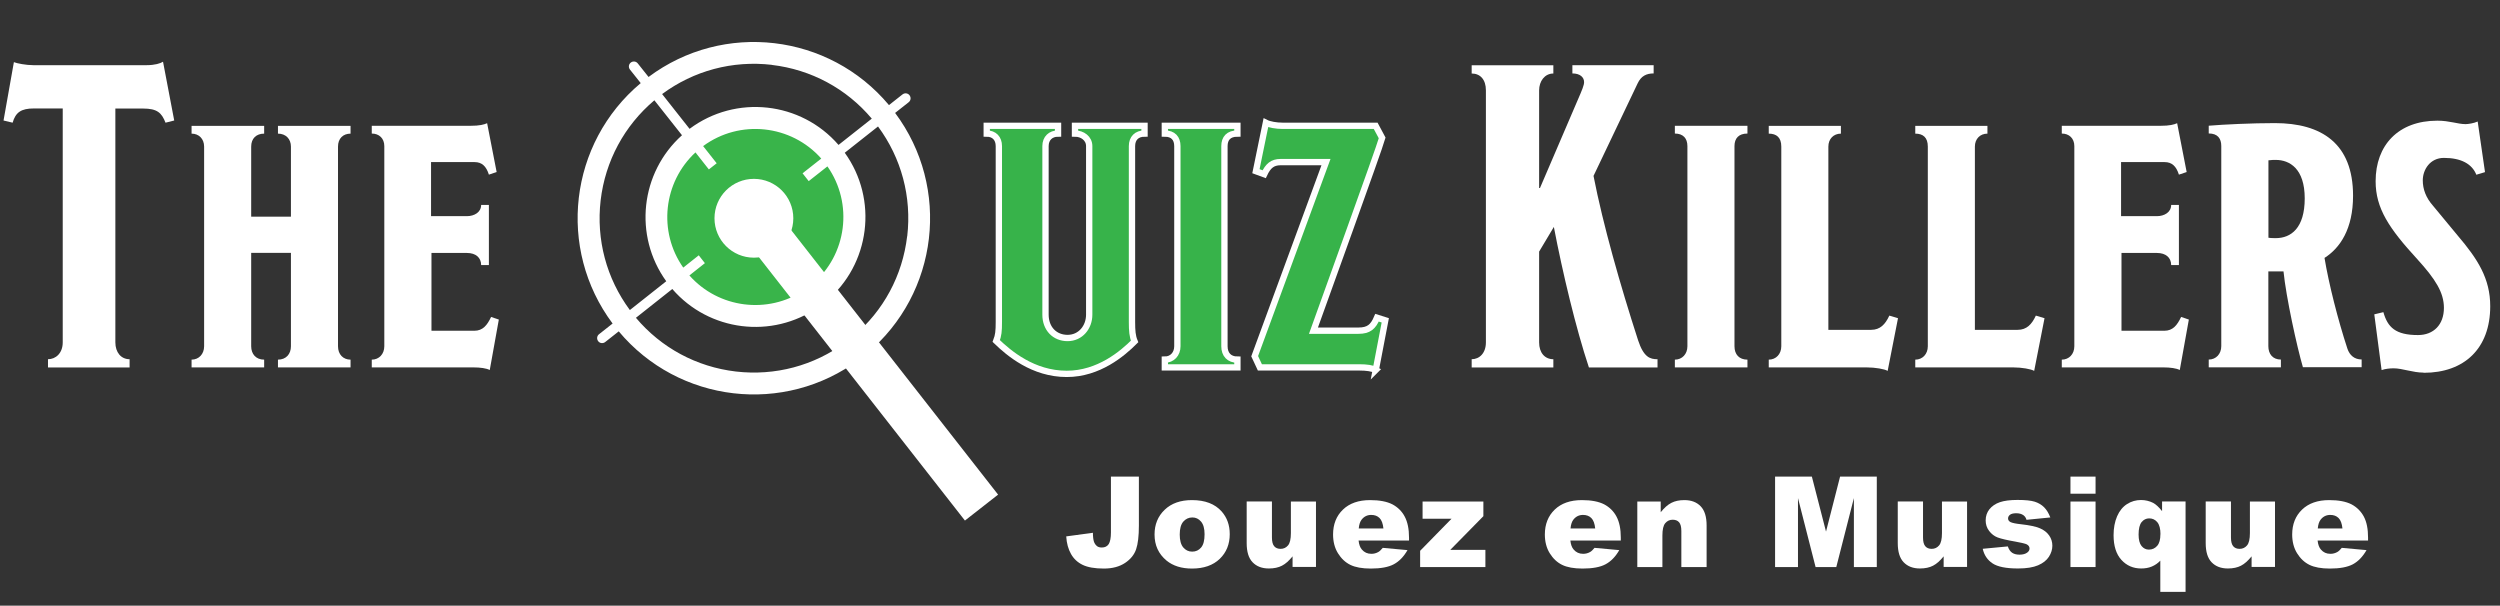 <svg xmlns="http://www.w3.org/2000/svg" id="Layer_2" viewBox="0 0 296.89 71.93"><rect x="0" y="0" width="296.89" height="71.93" fill="#333333" stroke="none"/><defs><style>.cls-1{fill:none;stroke-linecap:square;stroke-linejoin:bevel;stroke-width:5px;}.cls-1,.cls-2{stroke:#fff;}.cls-3{fill:#39b44a;}.cls-3,.cls-4{stroke-width:0px;}.cls-4{fill:#fff;}.cls-2{fill:#37b34a;stroke-miterlimit:10;stroke-width:.75px;}</style></defs><g id="The_Killers"><path class="cls-4" d="m19.66,14.58c-.46-1.18-.98-1.69-2.67-1.69h-3.29v27.77c0,1.18.67,2,1.69,2v.98H5.7v-.98c.92,0,1.75-.72,1.75-2V12.88h-3.44c-1.49,0-2.16.46-2.51,1.69l-1.08-.26,1.23-6.93c.36.15,1.44.36,2.31.36h13.45c.98,0,1.64-.21,1.95-.41l1.33,6.98-1.03.26Z"></path><path class="cls-4" d="m33.01,43.63v-.92c.97,0,1.54-.67,1.54-1.59v-11.09h-4.72v11.09c0,.92.56,1.59,1.54,1.59v.92h-8.62v-.92c.87,0,1.49-.67,1.49-1.59v-23.71c0-.92-.62-1.54-1.49-1.54v-.92h8.62v.92c-.92,0-1.54.56-1.54,1.54v8.32h4.72v-8.32c0-.92-.62-1.54-1.54-1.54v-.92h8.62v.92c-.87,0-1.49.56-1.49,1.54v23.71c0,.98.62,1.59,1.49,1.59v.92h-8.62Z"></path><path class="cls-4" d="m58.16,43.94c-.41-.21-1.13-.31-1.95-.31h-12.06v-.92c.87,0,1.49-.67,1.49-1.59v-23.77c0-.92-.62-1.49-1.49-1.49v-.92h11.7c1.13,0,1.64-.15,2-.31l1.13,5.8-.92.31c-.31-.98-.82-1.49-1.69-1.49h-5.18v6.42h4.26c.87,0,1.69-.46,1.69-1.33h.92v7.14h-.92c0-.87-.62-1.44-1.69-1.44h-4.21v9.24h5.08c1.03,0,1.54-.67,2-1.64l.92.31-1.08,6Z"></path><path class="cls-2" d="m134.43,17.35v20.89c0,1.03.05,1.69.31,2.31-1.44,1.44-4.26,3.85-8.06,3.85-4,0-6.88-2.46-8.37-3.9.26-.67.31-1.18.31-2.26v-20.89c0-.92-.56-1.49-1.44-1.49v-.92h8.47v.92c-.87,0-1.49.56-1.49,1.49v20.02c0,1.64,1.08,2.77,2.62,2.77s2.57-1.28,2.57-2.77v-20.02c0-.92-.82-1.49-1.69-1.49v-.92h8.26v.92c-.92,0-1.49.56-1.49,1.49Z"></path><path class="cls-2" d="m138.33,43.63v-.92c.87,0,1.49-.67,1.49-1.59v-23.77c0-.92-.51-1.49-1.49-1.49v-.92h8.62v.92c-1.03,0-1.54.56-1.54,1.49v23.77c0,.98.57,1.59,1.54,1.59v.92h-8.62Z"></path><path class="cls-2" d="m163.38,43.94c-.41-.21-1.08-.31-1.95-.31h-11.81l-.62-1.33,8.47-23.05h-5.39c-.98,0-1.49.46-1.95,1.44l-.98-.36,1.18-5.75c.41.21,1.23.36,2,.36h11.04l.77,1.44c-.36,1.33-7.03,19.71-8.16,22.89h5.34c1.23,0,1.75-.46,2.21-1.54l.98.31-1.13,5.9Z"></path><path class="cls-4" d="m188.69,43.63c-1.54-4.62-3.13-11.29-4.16-16.68l-1.75,2.93v10.78c0,1.23.67,2,1.69,2v.98h-9.7v-.98c.92,0,1.69-.72,1.69-2V10.73c0-1.28-.67-2-1.69-2v-.98h9.7v.98c-1.03,0-1.69.92-1.69,2v11.6h.1l4.47-10.42c.56-1.28.77-1.8.77-2.16,0-.56-.46-1.03-1.39-1.03v-.98h9.65v.98c-.87,0-1.49.31-1.9,1.18l-5.24,10.99c1.13,5.8,3.18,12.99,5.29,19.51.67,2.05,1.44,2.26,2.31,2.26v.98h-8.16Z"></path><path class="cls-4" d="m198.9,43.63v-.92c.87,0,1.49-.67,1.49-1.59v-23.77c0-.92-.51-1.49-1.49-1.49v-.92h8.62v.92c-1.03,0-1.54.56-1.54,1.49v23.77c0,.98.56,1.59,1.54,1.59v.92h-8.62Z"></path><path class="cls-4" d="m224.16,44.04c-.36-.21-1.44-.41-2.51-.41h-11.6v-.92c.87,0,1.49-.67,1.49-1.59v-23.71c0-1.08-.56-1.54-1.49-1.54v-.92h8.57v.92c-.87,0-1.49.62-1.49,1.54v21.76h5.08c1.08,0,1.69-.67,2.16-1.69l1.03.31-1.23,6.26Z"></path><path class="cls-4" d="m241.56,44.04c-.36-.21-1.44-.41-2.51-.41h-11.6v-.92c.87,0,1.49-.67,1.49-1.59v-23.71c0-1.08-.56-1.54-1.49-1.54v-.92h8.57v.92c-.87,0-1.49.62-1.49,1.54v21.76h5.08c1.08,0,1.69-.67,2.16-1.69l1.03.31-1.23,6.26Z"></path><path class="cls-4" d="m258.86,43.94c-.41-.21-1.13-.31-1.95-.31h-12.06v-.92c.87,0,1.49-.67,1.49-1.59v-23.77c0-.92-.62-1.49-1.49-1.49v-.92h11.7c1.13,0,1.64-.15,2-.31l1.13,5.8-.92.31c-.31-.98-.82-1.49-1.69-1.49h-5.18v6.42h4.26c.87,0,1.69-.46,1.69-1.33h.92v7.14h-.92c0-.87-.62-1.44-1.69-1.44h-4.21v9.24h5.08c1.03,0,1.54-.67,2-1.64l.92.31-1.08,6Z"></path><path class="cls-4" d="m273.49,43.63c-.72-2.46-2-8.32-2.31-11.4h-1.8v8.88c0,.92.51,1.59,1.49,1.59v.92h-8.57v-.92c.87,0,1.49-.67,1.49-1.59v-23.77c0-.87-.41-1.49-1.49-1.49v-.92c1.8-.15,5.13-.31,7.85-.31,5.54,0,9.29,2.41,9.29,8.62,0,3.95-1.54,6.21-3.39,7.39.51,3.08,1.59,7.34,2.72,10.78.26.77.82,1.28,1.69,1.28v.92h-6.98Zm-3.23-24.64c-.26,0-.46,0-.87.05v9.19c.26.05.72.05.87.05,1.8,0,3.44-1.18,3.44-4.72s-1.8-4.57-3.44-4.57Z"></path><path class="cls-4" d="m287.81,44.25c-1.28,0-2.52-.51-3.54-.51-.46,0-.98.05-1.44.21l-.87-6.62,1.08-.26c.51,1.8,1.44,2.72,4.11,2.72,1.85,0,3.08-1.23,3.08-3.23,0-1.8-.98-3.39-3.18-5.8-3.34-3.64-4.93-6.01-4.93-9.24,0-4.26,2.67-7.19,7.34-7.19,1.44,0,2.41.41,3.34.41.31,0,.98-.1,1.44-.31l.87,6.01-1.03.31c-.51-1.28-1.8-2-3.85-2-1.64,0-2.51,1.39-2.51,2.67,0,1.03.36,2.05,1.23,3.03,1.03,1.23,1.95,2.36,2.93,3.54,2.36,2.77,3.85,5.08,3.85,8.37,0,5.03-3.08,7.91-7.9,7.91Z"></path><ellipse class="cls-3" cx="89.72" cy="25.97" rx="12.26" ry="12.3" transform="translate(53.9 112.24) rotate(-83.6)"></ellipse><path class="cls-4" d="m80.99,16.06c-4.95,4.44-5.77,11.93-1.87,17.34l-4.32,3.42c-2.78-3.76-4.01-8.36-3.47-13.03.55-4.67,2.81-8.86,6.38-11.88l3.28,4.15h0Zm10.67-8.35c4.67.55,8.86,2.81,11.87,6.38l-3.95,3.12c-4.47-5.16-12.2-6.01-17.69-1.91l-3.26-4.13c3.76-2.78,8.36-4.01,13.03-3.47h0Zm16.07,20.34c-.55,4.67-2.81,8.86-6.38,11.87l-3.26-4.13c5.26-4.39,6.22-12.11,2.23-17.65l3.95-3.12c2.78,3.76,4.01,8.36,3.47,13.03h0Zm-20.34,16.07c-4.67-.55-8.86-2.81-11.87-6.38l4.32-3.42c4.36,5.04,11.84,5.97,17.3,2.18l3.28,4.15c-3.76,2.78-8.36,4.01-13.03,3.47h0Zm-3.89-26.77c4.35-3.21,10.46-2.55,14.03,1.48l-2.22,1.75.73.93,2.22-1.75c3.1,4.41,2.33,10.5-1.8,13.99l-1.61-2.04-.93.73,1.59,2.02c-4.32,2.9-10.18,2.16-13.64-1.75l1.84-1.46-.73-.93-1.84,1.46c-3.01-4.28-2.37-10.14,1.45-13.68l1.59,2.02.93-.73-1.61-2.04h0Zm-8.69-9.09l1.28,1.61c-8.51,7.12-9.98,19.66-3.34,28.55l-1.61,1.27c-.26.2-.3.57-.1.83s.57.3.83.1l1.61-1.27c7.12,8.51,19.66,9.98,28.55,3.34l1.28,1.61c.2.26.57.3.83.1s.3-.57.1-.83l-1.28-1.61c8.51-7.12,9.98-19.66,3.34-28.55l1.61-1.27c.26-.2.3-.57.1-.83s-.57-.3-.83-.1l-1.61,1.27c-7.12-8.51-19.66-9.98-28.55-3.34l-1.28-1.61c-.2-.26-.57-.3-.83-.1s-.3.57-.1.83h0Z"></path><line class="cls-1" x1="115.02" y1="58.31" x2="88.79" y2="24.78"></line><circle class="cls-4" cx="89.53" cy="25.92" r="4.68"></circle><path class="cls-4" d="m131.92,56.6h3.33v5.83c0,1.22-.11,2.16-.33,2.8-.22.64-.65,1.18-1.31,1.62-.66.44-1.5.67-2.52.67-1.08,0-1.92-.15-2.52-.44s-1.06-.72-1.38-1.29c-.32-.56-.52-1.26-.57-2.09l3.17-.43c0,.47.05.83.12,1.05s.21.42.4.56c.13.09.31.14.54.14.37,0,.64-.14.82-.41.17-.28.26-.74.26-1.39v-6.62Z"></path><path class="cls-4" d="m137.11,63.47c0-1.19.4-2.16,1.2-2.93.8-.77,1.88-1.15,3.24-1.15,1.56,0,2.73.45,3.53,1.35.64.73.96,1.62.96,2.69,0,1.2-.4,2.18-1.19,2.94-.79.76-1.89,1.15-3.29,1.15-1.25,0-2.26-.32-3.03-.95-.95-.79-1.42-1.82-1.42-3.09Zm2.99,0c0,.69.14,1.21.42,1.54.28.33.63.5,1.06.5s.78-.16,1.06-.49.41-.85.41-1.58c0-.67-.14-1.17-.42-1.5-.28-.33-.62-.49-1.03-.49-.43,0-.79.17-1.08.5-.28.33-.42.84-.42,1.53Z"></path><path class="cls-4" d="m156.28,67.33h-2.78v-1.26c-.42.52-.83.89-1.26,1.11-.42.22-.94.33-1.56.33-.82,0-1.46-.25-1.93-.74-.47-.49-.7-1.25-.7-2.27v-4.95h3v4.28c0,.49.09.83.27,1.04s.43.31.76.31c.36,0,.65-.14.88-.41.23-.27.34-.76.34-1.47v-3.74h2.98v7.78Z"></path><path class="cls-4" d="m167.32,64.19h-5.98c.05.48.18.83.39,1.07.29.34.66.51,1.13.51.29,0,.57-.07.83-.22.16-.09.33-.26.52-.49l2.94.27c-.45.78-.99,1.34-1.63,1.68-.63.34-1.55.51-2.73.51-1.03,0-1.84-.15-2.43-.44-.59-.29-1.08-.75-1.47-1.38-.39-.63-.58-1.38-.58-2.23,0-1.21.39-2.2,1.17-2.95s1.85-1.13,3.23-1.13c1.11,0,1.99.17,2.64.5.64.34,1.14.83,1.47,1.46.34.64.51,1.47.51,2.5v.34Zm-3.03-1.43c-.06-.58-.21-.99-.46-1.24-.25-.25-.58-.37-.99-.37-.47,0-.85.19-1.14.56-.18.23-.3.58-.34,1.05h2.94Z"></path><path class="cls-4" d="m168.95,59.56h7.21v1.74l-3.93,4h4.17v2.04h-7.75v-1.93l3.73-3.81h-3.44v-2.04Z"></path><path class="cls-4" d="m192.47,64.19h-5.98c.05.48.18.83.39,1.07.29.34.66.51,1.13.51.29,0,.57-.07.83-.22.16-.09.33-.26.52-.49l2.94.27c-.45.78-.99,1.34-1.63,1.68-.63.34-1.55.51-2.73.51-1.03,0-1.84-.15-2.43-.44-.59-.29-1.08-.75-1.47-1.38-.39-.63-.58-1.38-.58-2.23,0-1.21.39-2.2,1.17-2.95s1.85-1.13,3.23-1.13c1.11,0,1.99.17,2.64.5.64.34,1.14.83,1.47,1.46.34.64.51,1.47.51,2.5v.34Zm-3.03-1.43c-.06-.58-.21-.99-.46-1.24-.25-.25-.58-.37-.99-.37-.47,0-.85.19-1.14.56-.18.23-.3.58-.34,1.05h2.94Z"></path><path class="cls-4" d="m194.44,59.56h2.78v1.27c.42-.52.83-.89,1.26-1.11.42-.22.94-.33,1.55-.33.83,0,1.47.25,1.94.74.47.49.7,1.25.7,2.27v4.94h-3v-4.28c0-.49-.09-.83-.27-1.04-.18-.2-.43-.3-.76-.3-.36,0-.65.14-.88.41s-.34.76-.34,1.47v3.74h-2.98v-7.78Z"></path><path class="cls-4" d="m210.81,56.6h4.36l1.68,6.53,1.67-6.53h4.36v10.74h-2.72v-8.19l-2.09,8.19h-2.46l-2.09-8.19v8.19h-2.72v-10.74Z"></path><path class="cls-4" d="m233.6,67.33h-2.78v-1.26c-.42.52-.83.89-1.26,1.11-.42.22-.94.33-1.56.33-.82,0-1.46-.25-1.93-.74-.47-.49-.7-1.25-.7-2.27v-4.95h3v4.28c0,.49.09.83.27,1.04s.43.31.76.31c.36,0,.65-.14.88-.41.23-.27.34-.76.34-1.47v-3.74h2.98v7.78Z"></path><path class="cls-4" d="m235.48,65.17l2.96-.28c.12.35.29.6.51.75s.51.23.88.23c.4,0,.71-.09.93-.26.17-.13.26-.29.26-.47,0-.21-.11-.38-.34-.5-.16-.08-.59-.18-1.28-.31-1.04-.18-1.75-.35-2.16-.5-.4-.15-.74-.41-1.02-.78-.28-.37-.41-.78-.41-1.25,0-.51.15-.95.45-1.33.3-.37.71-.65,1.23-.83s1.22-.27,2.1-.27c.93,0,1.61.07,2.05.21.44.14.81.36,1.11.66s.54.7.74,1.21l-2.83.28c-.07-.25-.2-.43-.37-.55-.23-.16-.52-.23-.85-.23s-.58.06-.74.18c-.15.12-.23.26-.23.44,0,.19.1.33.29.43.2.1.62.19,1.27.26.99.11,1.73.27,2.21.47.48.2.85.49,1.11.86.26.37.38.78.38,1.22s-.14.89-.41,1.31c-.27.42-.7.76-1.28,1.01s-1.38.38-2.38.38c-1.42,0-2.43-.2-3.04-.61s-.99-.98-1.16-1.73Z"></path><path class="cls-4" d="m245.88,56.6h2.98v2.03h-2.98v-2.03Zm0,2.96h2.98v7.78h-2.98v-7.78Z"></path><path class="cls-4" d="m259.56,70.29h-3.01v-3.71c-.29.31-.63.54-1.01.7-.38.16-.8.23-1.26.23-.95,0-1.73-.34-2.35-1.02-.62-.68-.93-1.66-.93-2.93,0-.85.14-1.6.42-2.25s.68-1.13,1.18-1.45c.5-.32,1.06-.48,1.66-.48.52,0,1,.12,1.44.34.32.17.68.5,1.06.98v-1.15h2.79v10.74Zm-2.99-6.83c0-.67-.13-1.15-.38-1.45s-.57-.45-.96-.45c-.36,0-.66.15-.9.44-.24.3-.36.79-.36,1.48,0,.62.12,1.07.35,1.36.24.29.53.43.87.43.4,0,.73-.15.99-.45.26-.3.38-.75.38-1.37Z"></path><path class="cls-4" d="m270.17,67.33h-2.78v-1.26c-.42.52-.83.89-1.26,1.11-.42.22-.94.33-1.56.33-.82,0-1.46-.25-1.93-.74-.47-.49-.7-1.25-.7-2.27v-4.95h3v4.28c0,.49.09.83.27,1.04.18.21.43.31.76.31.36,0,.65-.14.88-.41.23-.27.34-.76.34-1.47v-3.74h2.98v7.78Z"></path><path class="cls-4" d="m281.21,64.19h-5.98c.05.48.18.83.39,1.07.29.34.66.51,1.13.51.29,0,.57-.07.83-.22.16-.09.33-.26.52-.49l2.94.27c-.45.78-.99,1.34-1.62,1.68-.64.34-1.55.51-2.73.51-1.03,0-1.84-.15-2.43-.44-.59-.29-1.08-.75-1.47-1.38-.39-.63-.58-1.38-.58-2.23,0-1.21.39-2.2,1.17-2.95.78-.75,1.85-1.13,3.23-1.13,1.11,0,1.99.17,2.64.5.64.34,1.13.83,1.47,1.46.34.64.5,1.47.5,2.5v.34Zm-3.03-1.43c-.06-.58-.21-.99-.46-1.24-.25-.25-.58-.37-.99-.37-.47,0-.85.19-1.14.56-.18.23-.3.58-.34,1.05h2.94Z"></path></g></svg>